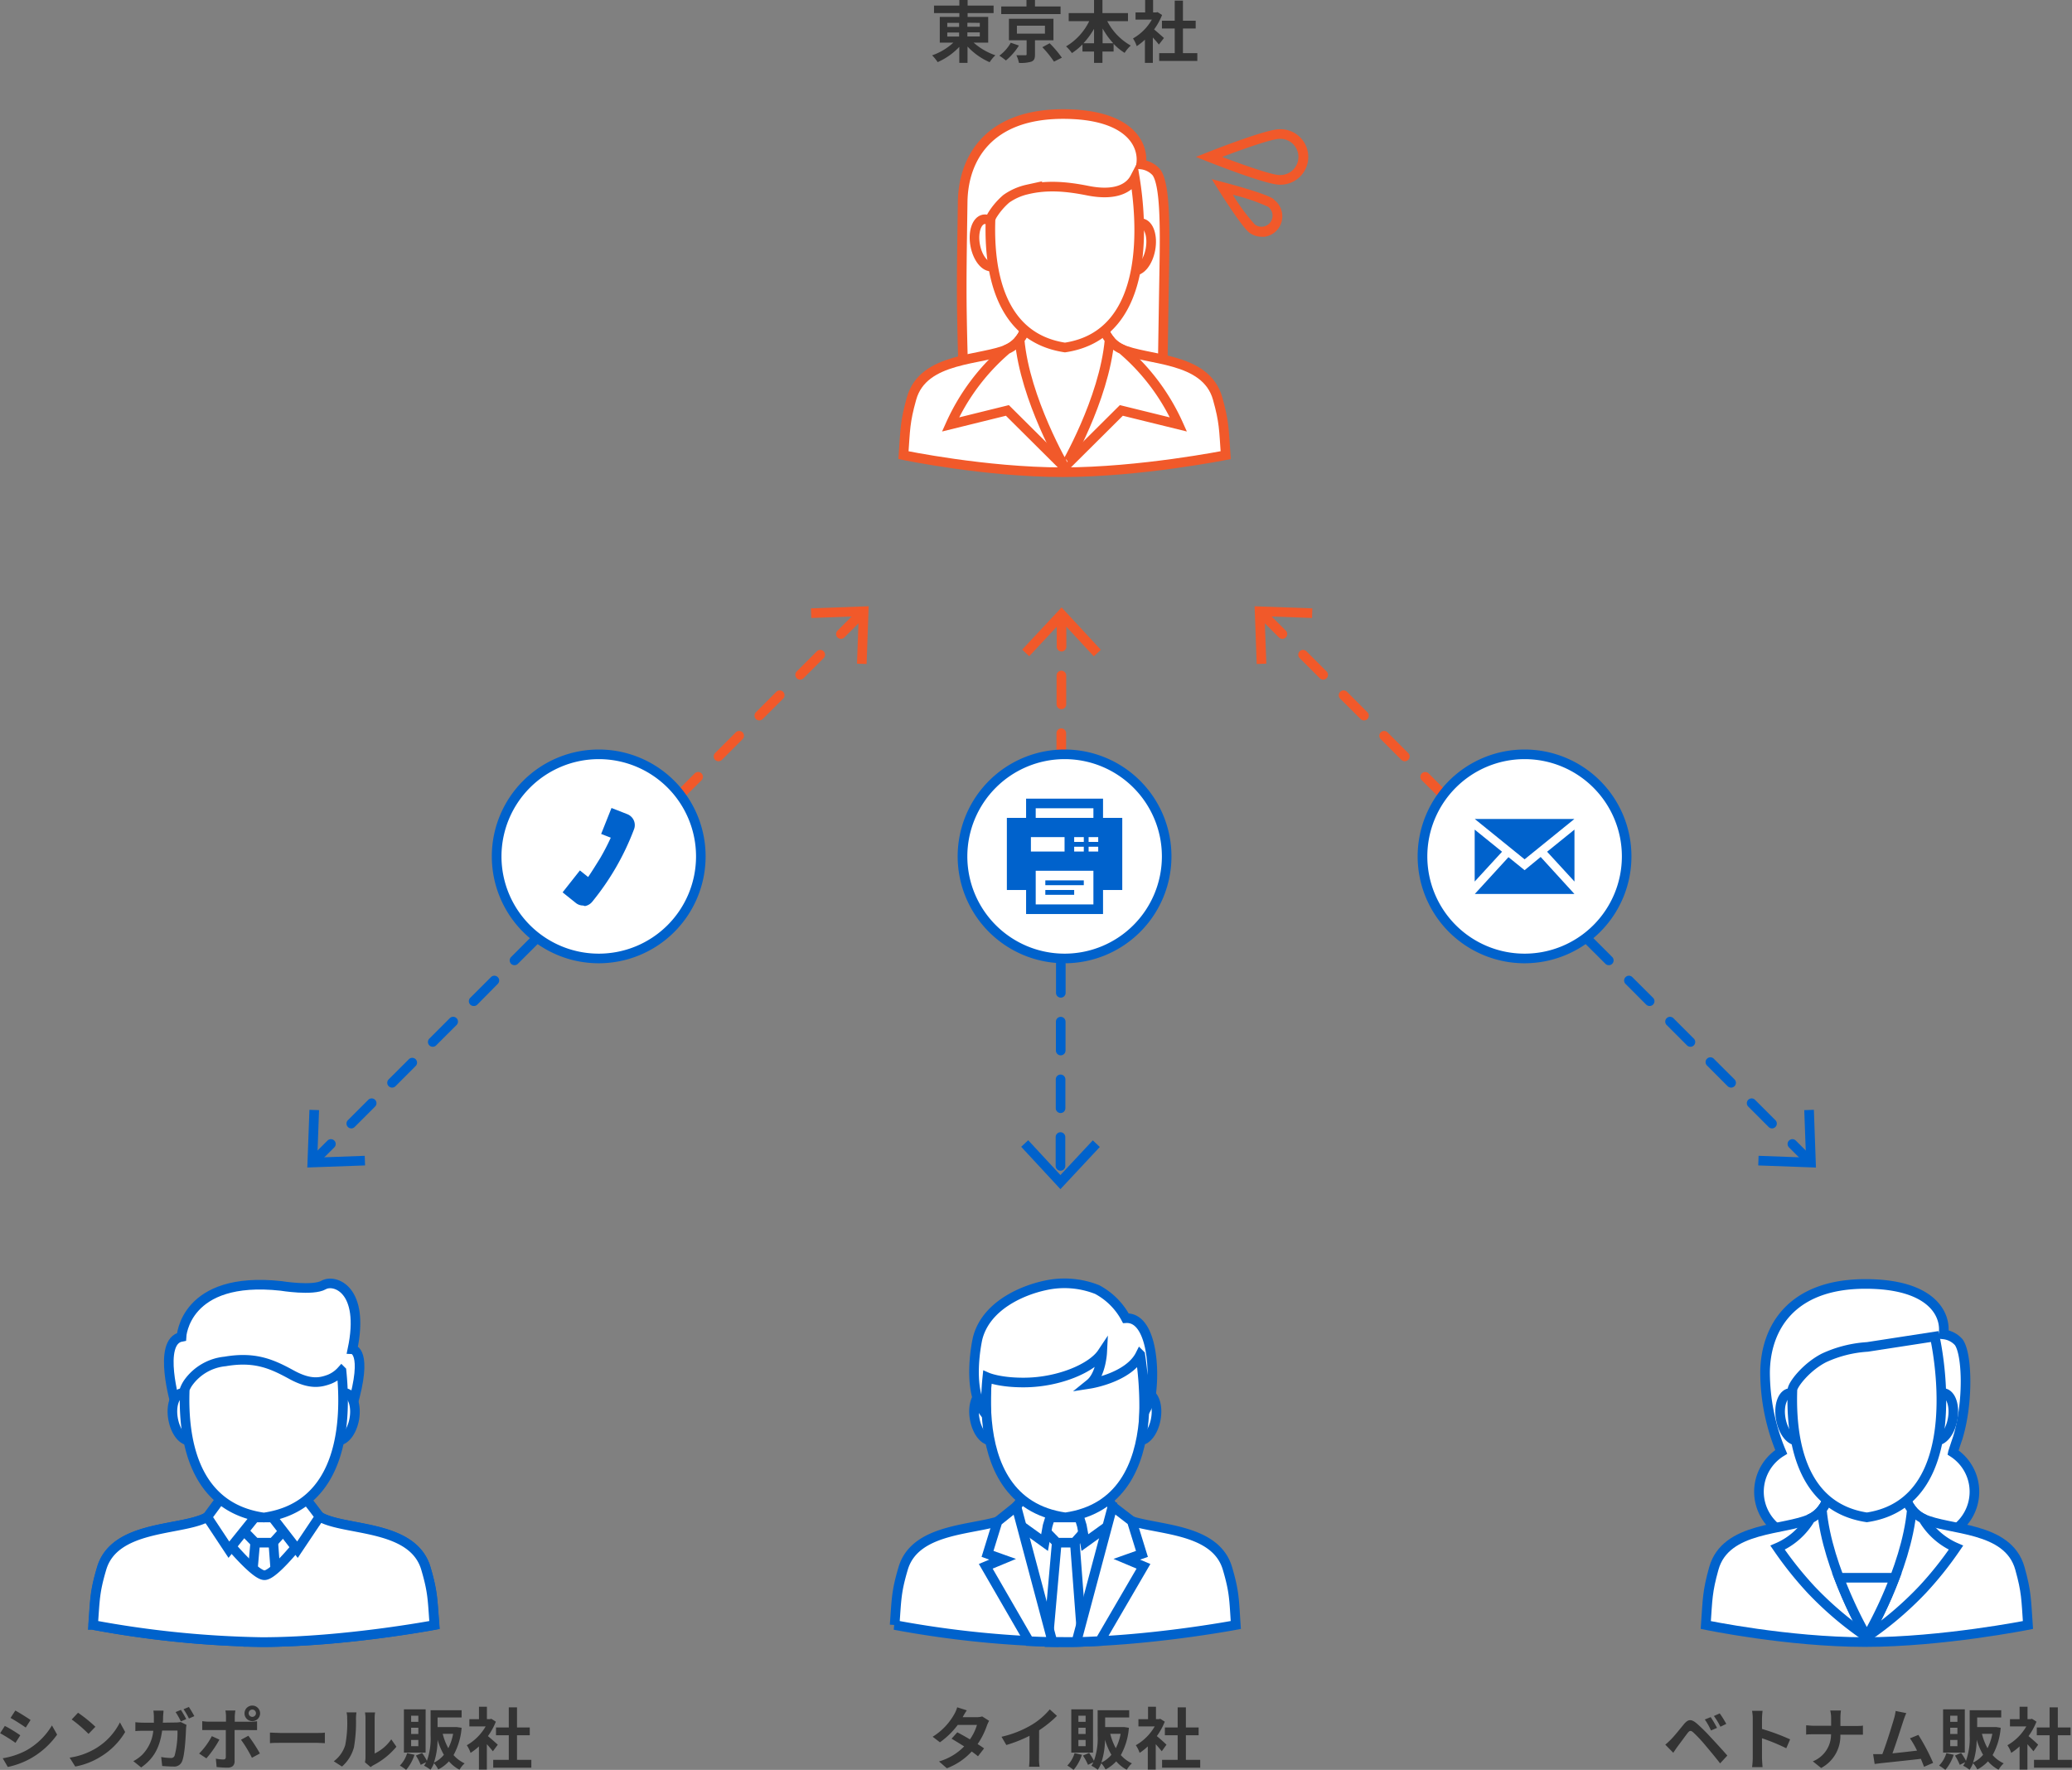 <svg xmlns="http://www.w3.org/2000/svg" xmlns:xlink="http://www.w3.org/1999/xlink" viewBox="0 0 430.9 368.14" width="430.9" height="368.14"><rect x="0" y="0" width="430.9" height="368.14" fill="#808080" stroke="none"/><defs><style>.cls-1{fill:#333;}.cls-2{fill:#0062cc;}.cls-3{fill:#f1592a;}.cls-4,.cls-6,.cls-7{fill:#fff;}.cls-5{fill:url(#名称未設定グラデーション_138);}.cls-6{stroke:#f1592a;}.cls-6,.cls-7{stroke-miterlimit:10;stroke-width:2px;}.cls-7{stroke:#0062cc;}</style><linearGradient id="名称未設定グラデーション_138" x1="378.65" y1="236.84" x2="259.92" y2="236.84" gradientUnits="userSpaceOnUse"><stop offset="0" stop-color="#0062cc"/><stop offset="0.5" stop-color="#0062cc"/><stop offset="0.51" stop-color="#f1592a"/><stop offset="1" stop-color="#f1592a"/></linearGradient></defs><g id="レイヤー_2" data-name="レイヤー 2"><g id="レイヤー_1-2" data-name="レイヤー 1"><path class="cls-1" d="M202.48,8.87A13.52,13.52,0,0,0,207,11.5a7.41,7.41,0,0,0-1.19,1.44,13.88,13.88,0,0,1-4.6-3.26v3.4H199.5V9.75A13.85,13.85,0,0,1,195,12.92a9.09,9.09,0,0,0-1.15-1.41,12.59,12.59,0,0,0,4.41-2.64h-2.82V3.52h4.07v-.8h-5.27V1.16h5.27V0h1.72V1.16h5.4V2.72h-5.4v.8h4.28V8.87ZM197,5.59h2.46V4.76H197Zm0,2h2.46V6.77H197Zm4.18-2.86v.83h2.58V4.76Zm2.58,2h-2.58v.85h2.58Z"/><path class="cls-1" d="M211.9,9.47a12.75,12.75,0,0,1-2.71,3.11,13.12,13.12,0,0,0-1.36-1,8.58,8.58,0,0,0,2.37-2.69Zm8.66-6.54H208.22V1.34h5.25V0h1.77V1.34h5.32Zm-5.32,5.45v2.95c0,.84-.16,1.26-.77,1.5a7.65,7.65,0,0,1-2.57.25,6.2,6.2,0,0,0-.53-1.59c.72,0,1.6,0,1.82,0s.31,0,.31-.23V8.38h-3.68V3.91h9.26V8.38ZM211.48,7h5.83V5.34h-5.83Zm6.81,2a22.59,22.59,0,0,1,2.54,3l-1.64.82a21.67,21.67,0,0,0-2.42-3Z"/><path class="cls-1" d="M230.27,4.4a12.29,12.29,0,0,0,4.89,5.08A7,7,0,0,0,233.88,11a11.57,11.57,0,0,1-2.29-1.88v1.6h-2.32v2.36h-1.75V10.72h-2.41V9.24a12.69,12.69,0,0,1-2.19,1.8,8.11,8.11,0,0,0-1.22-1.39,12.41,12.41,0,0,0,4.82-5.25h-4.27V2.72h5.27V0h1.75V2.72h5.31V4.4ZM227.52,9V6A16.72,16.72,0,0,1,225.32,9Zm4,0a15.82,15.82,0,0,1-2.22-3.08V9Z"/><path class="cls-1" d="M241,9.27c-.29-.39-.77-.95-1.25-1.47v5.28h-1.65V8.25A11.83,11.83,0,0,1,236.4,9.6,6.73,6.73,0,0,0,235.62,8a10.46,10.46,0,0,0,3.92-3.92h-3.39V2.59h2V0h1.65V2.59h.63l.3-.07.94.6a13.5,13.5,0,0,1-1.66,3c.67.55,1.75,1.51,2.05,1.79Zm8,1.78v1.63h-7.93V11.05h3.23V5.93h-2.66V4.31h2.66V.13h1.71V4.31h2.65V5.93h-2.65v5.12Z"/><path class="cls-1" d="M4.22,360.94l-1,1.57a34.76,34.76,0,0,0-3.19-2L1,359C2,359.47,3.5,360.44,4.22,360.94Zm1.13,3.21a14.25,14.25,0,0,0,5.45-5.26l1.08,1.91a17,17,0,0,1-5.58,5,16.83,16.83,0,0,1-4.68,1.73L.57,365.72A15.87,15.87,0,0,0,5.35,364.15Zm1-6.38-1,1.56c-.78-.55-2.24-1.5-3.16-2l1-1.54C4.1,356.29,5.65,357.27,6.37,357.77Z"/><path class="cls-1" d="M19.84,363.71a13.26,13.26,0,0,0,5.1-5.45l1.09,2a14.9,14.9,0,0,1-5.18,5.18,15.08,15.08,0,0,1-5.2,2l-1.17-1.85A14.53,14.53,0,0,0,19.84,363.71Zm0-4.54-1.43,1.48a28.57,28.57,0,0,0-3.5-3l1.32-1.4A29.38,29.38,0,0,1,19.84,359.17Z"/><path class="cls-1" d="M36.52,358.28a5.44,5.44,0,0,0,1.06-.1l1.21.6a4.65,4.65,0,0,0-.1.73c-.06,1.51-.23,5.43-.83,6.86a1.74,1.74,0,0,1-1.81,1.07c-.79,0-1.63-.06-2.32-.11l-.21-1.87a12.28,12.28,0,0,0,2,.2.74.74,0,0,0,.8-.5,19.09,19.09,0,0,0,.59-5.2H33.72c-.52,3.71-1.85,5.9-4.36,7.67l-1.63-1.31A8,8,0,0,0,29.57,365a8.3,8.3,0,0,0,2.31-5H30c-.47,0-1.25,0-1.85.07v-1.85a17.17,17.17,0,0,0,1.85.1h2c0-.39,0-.8,0-1.22a9.71,9.71,0,0,0-.1-1.29H34c0,.34-.07.92-.08,1.26s0,.84-.06,1.25Zm1.09-.23a16.22,16.22,0,0,0-1.09-1.94l1.1-.45a20.7,20.7,0,0,1,1.11,1.92Zm1.67-3c.36.54.88,1.42,1.13,1.91l-1.12.49a14.26,14.26,0,0,0-1.12-1.93Z"/><path class="cls-1" d="M45.63,361.84a21.73,21.73,0,0,1-2.71,3.9l-1.51-1a14.76,14.76,0,0,0,2.64-3.62Zm3.16-2v6.51c0,.81-.46,1.32-1.45,1.32a21.36,21.36,0,0,1-2.29-.13l-.16-1.74a8.78,8.78,0,0,0,1.55.17c.36,0,.5-.14.52-.5,0-.52,0-5,0-5.62H43.42c-.43,0-1,0-1.36,0V358a10.11,10.11,0,0,0,1.36.11H47V357a8.12,8.12,0,0,0-.12-1.22h2.07a10.89,10.89,0,0,0-.13,1.22v1.12h3.27a10.15,10.15,0,0,0,1.37-.1v1.84c-.43,0-1,0-1.36,0Zm2.86,1.2a32.28,32.28,0,0,1,2.4,3.68l-1.66.9a25.65,25.65,0,0,0-2.27-3.75Zm-.8-4.69A1.62,1.62,0,1,1,52.48,358,1.61,1.61,0,0,1,50.85,356.36Zm.86,0a.76.76,0,1,0,1.52,0,.76.76,0,1,0-1.52,0Z"/><path class="cls-1" d="M56.14,360.38c.5,0,1.53.08,2.26.08h7.52c.64,0,1.27,0,1.64-.08v2.2c-.34,0-1-.07-1.64-.07H58.4c-.8,0-1.74,0-2.26.07Z"/><path class="cls-1" d="M69.41,366.35A6.62,6.62,0,0,0,71.79,363a23.72,23.72,0,0,0,.41-5.55,4.75,4.75,0,0,0-.13-1.27h2.06a9.27,9.27,0,0,0-.1,1.26,30.72,30.72,0,0,1-.42,6,8.06,8.06,0,0,1-2.49,4Zm6.49.21a5.93,5.93,0,0,0,.11-1v-8.17a6.59,6.59,0,0,0-.11-1.2H78a8.14,8.14,0,0,0-.09,1.22v7.32a8.88,8.88,0,0,0,3.46-2.95l1.07,1.54a15.4,15.4,0,0,1-4.74,3.82,3.65,3.65,0,0,0-.62.42Z"/><path class="cls-1" d="M86.2,365a9.29,9.29,0,0,1-1.74,3.14,10.73,10.73,0,0,0-1.3-.9,6.25,6.25,0,0,0,1.51-2.59Zm2.31-.46H84v-9h4.52ZM87,356.86h-1.5v1.28H87Zm0,2.51h-1.5v1.3H87Zm0,2.54h-1.5v1.3H87Zm9-2.53a14,14,0,0,1-1.68,5.68,7,7,0,0,0,2.31,1.72,5.49,5.49,0,0,0-1.07,1.33,7.56,7.56,0,0,1-2.2-1.75,8,8,0,0,1-2.22,1.69,5.78,5.78,0,0,0-.89-1.3,6.62,6.62,0,0,1-.73,1.37,6.87,6.87,0,0,0-1.33-.85,5,5,0,0,0,.43-.73l-1.13.55a10.37,10.37,0,0,0-1-1.93l1.29-.55a12.31,12.31,0,0,1,1,1.64,13.78,13.78,0,0,0,.77-5.27v-5.25H96v1.5H91v2h3.7l.26,0ZM92.31,365A14.31,14.31,0,0,1,91,361.89a15.47,15.47,0,0,1-.76,4.75A6.18,6.18,0,0,0,92.31,365Zm-.24-4.37a12.33,12.33,0,0,0,1.16,3,10.72,10.72,0,0,0,1-3Z"/><path class="cls-1" d="M102.5,364.27c-.3-.39-.77-.95-1.25-1.47v5.28H99.6v-4.83a11.83,11.83,0,0,1-1.74,1.35,6.73,6.73,0,0,0-.78-1.59,10.6,10.6,0,0,0,3.92-3.92H97.61v-1.5h2V355h1.65v2.58h.63l.29-.07.94.6a13.47,13.47,0,0,1-1.65,3c.67.55,1.75,1.51,2.05,1.79Zm8,1.78v1.63h-7.93v-1.63h3.24v-5.12h-2.66v-1.62h2.66v-4.18h1.71v4.18h2.65v1.62h-2.65v5.12Z"/><path class="cls-1" d="M205.7,357.93a7.08,7.08,0,0,0-.46,1,16,16,0,0,1-1.93,3.84c.52.32,1,.64,1.34.9l-1.27,1.64c-.34-.3-.79-.63-1.3-1a13.4,13.4,0,0,1-5.17,3.49l-1.63-1.42a11.85,11.85,0,0,0,5.23-3.13c-1-.62-1.91-1.19-2.62-1.6l1.19-1.33c.74.38,1.69.91,2.63,1.47a10.18,10.18,0,0,0,1.46-3h-4a16.7,16.7,0,0,1-3.7,3.61l-1.51-1.16a12.92,12.92,0,0,0,4.47-4.65,6.44,6.44,0,0,0,.63-1.47l2,.63c-.34.49-.7,1.13-.87,1.43h2.86a4.27,4.27,0,0,0,1.21-.16Z"/><path class="cls-1" d="M216.08,365.65a9.52,9.52,0,0,0,.12,1.83H214a17.12,17.12,0,0,0,.1-1.83v-4.6a27.8,27.8,0,0,1-4.82,1.91l-1-1.71a21.64,21.64,0,0,0,6.37-2.54,14.89,14.89,0,0,0,3.66-3.16l1.5,1.35a23.34,23.34,0,0,1-3.71,3Z"/><path class="cls-1" d="M225,365a9.29,9.29,0,0,1-1.74,3.14,10.73,10.73,0,0,0-1.3-.9,6.25,6.25,0,0,0,1.51-2.59Zm2.31-.46h-4.52v-9h4.52Zm-1.54-7.68h-1.5v1.28h1.5Zm0,2.51h-1.5v1.3h1.5Zm0,2.54h-1.5v1.3h1.5Zm9-2.53a14,14,0,0,1-1.68,5.68,7,7,0,0,0,2.31,1.72,5.49,5.49,0,0,0-1.07,1.33,7.56,7.56,0,0,1-2.2-1.75,8,8,0,0,1-2.22,1.69,5.78,5.78,0,0,0-.89-1.3,6.62,6.62,0,0,1-.73,1.37,6.87,6.87,0,0,0-1.33-.85,5,5,0,0,0,.43-.73l-1.13.55a10.37,10.37,0,0,0-1.05-1.93l1.29-.55a12.31,12.31,0,0,1,1,1.64,13.78,13.78,0,0,0,.77-5.27v-5.25h6.56v1.5h-5v2h3.7l.26,0ZM231.13,365a14.31,14.31,0,0,1-1.33-3.13,15.78,15.78,0,0,1-.76,4.75A6.18,6.18,0,0,0,231.13,365Zm-.24-4.37a12.33,12.33,0,0,0,1.16,3,11.07,11.07,0,0,0,1-3Z"/><path class="cls-1" d="M241.6,364.27c-.3-.39-.77-.95-1.25-1.47v5.28H238.7v-4.83A11.83,11.83,0,0,1,237,364.6a6.38,6.38,0,0,0-.79-1.59,10.55,10.55,0,0,0,3.93-3.92h-3.39v-1.5h2V355h1.65v2.58H241l.29-.07.94.6a13.47,13.47,0,0,1-1.65,3c.67.55,1.75,1.51,2,1.79Zm8,1.78v1.63h-7.93v-1.63h3.24v-5.12h-2.66v-1.62h2.66v-4.18h1.71v4.18h2.65v1.62h-2.65v5.12Z"/><path class="cls-1" d="M347.48,361.82c.65-.64,1.74-2,2.69-3.16s1.6-1.1,2.75-.13a38.27,38.27,0,0,1,2.86,2.84c.93,1,2.43,2.62,3.44,3.79l-1.5,1.62c-.89-1.15-2.17-2.7-3-3.67a29.4,29.4,0,0,0-2.58-2.77c-.49-.42-.73-.42-1.14.08-.54.7-1.55,2.09-2.13,2.86-.32.43-.65.94-.89,1.3l-1.66-1.69C346.75,362.54,347.06,362.24,347.48,361.82Zm9.6-2.42-1.26.54a13.48,13.48,0,0,0-1.28-2.28l1.22-.5A22.69,22.69,0,0,1,357.08,359.4Zm1.92-.83-1.22.59a14.81,14.81,0,0,0-1.35-2.23l1.21-.54A19.43,19.43,0,0,1,359,358.57Z"/><path class="cls-1" d="M371.48,363.64a40,40,0,0,0-5.05-2.08v4c0,.41.07,1.39.12,2h-2.18a15.84,15.84,0,0,0,.14-2v-8a9.67,9.67,0,0,0-.14-1.7h2.18a17,17,0,0,0-.12,1.7v2.06a45.24,45.24,0,0,1,5.85,2.17Z"/><path class="cls-1" d="M385.89,359c.65,0,1.23,0,1.53-.08v1.9c-.3,0-1,0-1.54,0h-3.15a7.54,7.54,0,0,1-4,6.92L377,366.36a6,6,0,0,0,3.79-5.63h-3.57c-.62,0-1.18,0-1.61.07v-1.93c.42,0,1,.09,1.55.09h3.65v-1.54a6.88,6.88,0,0,0-.19-1.64h2.23a11.57,11.57,0,0,0-.11,1.66V359Z"/><path class="cls-1" d="M400.13,367.49c-.18-.47-.41-1.05-.66-1.65-2.28.27-6.53.72-8.29.9l-1.32.17-.32-2.05h1.54l.38,0c.81-2.07,2-5.91,2.42-7.36a10.51,10.51,0,0,0,.34-1.62l2.22.45q-.29.63-.6,1.56c-.45,1.37-1.58,4.93-2.28,6.81,1.71-.17,3.7-.4,5.11-.57a17.69,17.69,0,0,0-1.47-2.56l1.75-.71a42.29,42.29,0,0,1,3.07,5.82Z"/><path class="cls-1" d="M406.3,365a9.29,9.29,0,0,1-1.74,3.14,10.73,10.73,0,0,0-1.3-.9,6.25,6.25,0,0,0,1.51-2.59Zm2.31-.46h-4.52v-9h4.52Zm-1.54-7.68h-1.5v1.28h1.5Zm0,2.51h-1.5v1.3h1.5Zm0,2.54h-1.5v1.3h1.5Zm9-2.53a14,14,0,0,1-1.68,5.68,7,7,0,0,0,2.31,1.72,5.49,5.49,0,0,0-1.07,1.33,7.56,7.56,0,0,1-2.2-1.75,8,8,0,0,1-2.22,1.69,5.78,5.78,0,0,0-.89-1.3,6.62,6.62,0,0,1-.73,1.37,6.87,6.87,0,0,0-1.33-.85,5,5,0,0,0,.43-.73l-1.13.55a11,11,0,0,0-1-1.93l1.29-.55a12.31,12.31,0,0,1,1,1.64,13.78,13.78,0,0,0,.77-5.27v-5.25h6.56v1.5h-5v2h3.7l.26,0ZM412.41,365a14.31,14.31,0,0,1-1.33-3.13,15.78,15.78,0,0,1-.76,4.75A6.18,6.18,0,0,0,412.41,365Zm-.24-4.37a12.33,12.33,0,0,0,1.16,3,11.07,11.07,0,0,0,1-3Z"/><path class="cls-1" d="M422.88,364.27c-.3-.39-.78-.95-1.25-1.47v5.28H420v-4.83a11.83,11.83,0,0,1-1.74,1.35,6.38,6.38,0,0,0-.79-1.59,10.55,10.55,0,0,0,3.93-3.92H418v-1.5h2V355h1.65v2.58h.63l.29-.07.94.6a13.47,13.47,0,0,1-1.65,3c.67.55,1.75,1.51,2,1.79Zm8,1.78v1.63H423v-1.63h3.24v-5.12h-2.66v-1.62h2.66v-4.18h1.71v4.18h2.65v1.62h-2.65v5.12Z"/><path class="cls-2" d="M65.45,242.31a1,1,0,0,1-.71-.29,1,1,0,0,1,0-1.42l3.37-3.36a1,1,0,0,1,1.41,0,1,1,0,0,1,0,1.42L66.16,242A1,1,0,0,1,65.45,242.31Z"/><path class="cls-2" d="M73.06,234.71a1,1,0,0,1-.71-.3,1,1,0,0,1,0-1.41l4.24-4.24a1,1,0,0,1,1.41,0,1,1,0,0,1,0,1.41l-4.24,4.24A1,1,0,0,1,73.06,234.71Z"/><path class="cls-2" d="M81.54,226.22a1,1,0,0,1-.71-.29,1,1,0,0,1,0-1.42l4.25-4.24a1,1,0,0,1,1.41,1.41l-4.24,4.25A1,1,0,0,1,81.54,226.22Z"/><path class="cls-2" d="M90,217.73a1,1,0,0,1-.71-.29,1,1,0,0,1,0-1.41l4.24-4.24a1,1,0,0,1,1.42,0,1,1,0,0,1,0,1.41l-4.25,4.24A1,1,0,0,1,90,217.73Z"/><path class="cls-2" d="M98.51,209.25a1,1,0,0,1-.71-.29,1,1,0,0,1,0-1.42l4.25-4.24a1,1,0,1,1,1.41,1.41L99.22,209A1,1,0,0,1,98.51,209.25Z"/><path class="cls-2" d="M107,200.76a1,1,0,0,1-.71-.29,1,1,0,0,1,0-1.41l4.24-4.25a1,1,0,1,1,1.42,1.42l-4.25,4.24A1,1,0,0,1,107,200.76Z"/><path class="cls-3" d="M115.48,192.28a1,1,0,0,1-.71-.29,1,1,0,0,1,0-1.42l4.25-4.24a1,1,0,0,1,1.41,1.41L116.19,192A1,1,0,0,1,115.48,192.28Z"/><path class="cls-3" d="M124,183.79a1,1,0,0,1-.71-.29,1,1,0,0,1,0-1.41l4.24-4.25a1,1,0,0,1,1.42,1.42l-4.25,4.24A1,1,0,0,1,124,183.79Z"/><path class="cls-3" d="M132.45,175.31a1,1,0,0,1-.7-.29,1,1,0,0,1,0-1.42l4.24-4.24a1,1,0,0,1,1.41,1.41L133.16,175A1,1,0,0,1,132.45,175.31Z"/><path class="cls-3" d="M140.94,166.82a1,1,0,0,1-.71-.29,1,1,0,0,1,0-1.41l4.24-4.25a1,1,0,1,1,1.42,1.42l-4.25,4.24A1,1,0,0,1,140.94,166.82Z"/><path class="cls-3" d="M149.42,158.34a1,1,0,0,1-.7-.29,1,1,0,0,1,0-1.42l4.24-4.24a1,1,0,1,1,1.41,1.41l-4.24,4.25A1,1,0,0,1,149.42,158.34Z"/><path class="cls-3" d="M157.91,149.85a1,1,0,0,1-.71-.29,1,1,0,0,1,0-1.41l4.24-4.25a1,1,0,0,1,1.42,1.42l-4.25,4.24A1,1,0,0,1,157.91,149.85Z"/><path class="cls-3" d="M166.39,141.37a1,1,0,0,1-.7-.3,1,1,0,0,1,0-1.41l4.24-4.24a1,1,0,0,1,1.41,1.41l-4.24,4.24A1,1,0,0,1,166.39,141.37Z"/><path class="cls-3" d="M174.88,132.88a1,1,0,0,1-.71-.29,1,1,0,0,1,0-1.41l4.24-4.25a1,1,0,1,1,1.42,1.42l-4.24,4.24A1,1,0,0,1,174.88,132.88Z"/><polygon class="cls-3" points="168.65 126.54 168.72 128.54 178.58 128.18 178.22 138.04 180.22 138.11 180.65 126.1 168.65 126.54"/><polygon class="cls-2" points="64.35 230.84 66.35 230.91 65.99 240.77 75.85 240.41 75.92 242.41 63.91 242.84 64.35 230.84"/><circle class="cls-4" cx="124.51" cy="178.12" r="21.22"/><path class="cls-2" d="M124.51,157.9a20.23,20.23,0,1,1-20.22,20.22,20.25,20.25,0,0,1,20.22-20.22m0-2a22.23,22.23,0,1,0,22.23,22.22,22.22,22.22,0,0,0-22.23-22.22Z"/><path class="cls-2" d="M376.12,242.31a1,1,0,0,1-.71-.29l-3.36-3.36a1,1,0,0,1,0-1.42,1,1,0,0,1,1.41,0l3.37,3.36a1,1,0,0,1,0,1.42A1,1,0,0,1,376.12,242.31Z"/><path class="cls-2" d="M368.52,234.71a1,1,0,0,1-.71-.3l-4.24-4.24a1,1,0,0,1,0-1.41,1,1,0,0,1,1.41,0l4.24,4.24a1,1,0,0,1,0,1.41A1,1,0,0,1,368.52,234.71Z"/><path class="cls-2" d="M360,226.22a1,1,0,0,1-.71-.29l-4.24-4.25a1,1,0,1,1,1.41-1.41l4.25,4.24a1,1,0,0,1,0,1.42A1,1,0,0,1,360,226.22Z"/><path class="cls-2" d="M351.54,217.73a1,1,0,0,1-.7-.29l-4.24-4.24a1,1,0,0,1,0-1.41,1,1,0,0,1,1.41,0l4.24,4.24a1,1,0,0,1,0,1.41A1,1,0,0,1,351.54,217.73Z"/><path class="cls-2" d="M343.06,209.25a1,1,0,0,1-.71-.29l-4.24-4.25a1,1,0,1,1,1.41-1.41l4.25,4.24a1,1,0,0,1,0,1.42A1,1,0,0,1,343.06,209.25Z"/><path class="cls-2" d="M334.57,200.76a1,1,0,0,1-.7-.29l-4.25-4.24a1,1,0,0,1,1.42-1.42l4.24,4.25a1,1,0,0,1,0,1.41A1,1,0,0,1,334.57,200.76Z"/><path class="cls-3" d="M326.09,192.28a1,1,0,0,1-.71-.29l-4.24-4.25a1,1,0,0,1,1.41-1.41l4.25,4.24a1,1,0,0,1,0,1.42A1,1,0,0,1,326.09,192.28Z"/><path class="cls-3" d="M317.6,183.79a1,1,0,0,1-.7-.29l-4.25-4.24a1,1,0,0,1,1.42-1.42l4.24,4.25a1,1,0,0,1,0,1.41A1,1,0,0,1,317.6,183.79Z"/><path class="cls-3" d="M309.12,175.31a1,1,0,0,1-.71-.29l-4.24-4.25a1,1,0,1,1,1.41-1.41l4.25,4.24a1,1,0,0,1,0,1.42A1,1,0,0,1,309.12,175.31Z"/><path class="cls-3" d="M300.63,166.82a1,1,0,0,1-.7-.29l-4.25-4.24a1,1,0,1,1,1.42-1.42l4.24,4.25a1,1,0,0,1,0,1.41A1,1,0,0,1,300.63,166.82Z"/><path class="cls-3" d="M292.15,158.34a1,1,0,0,1-.71-.29l-4.24-4.25a1,1,0,1,1,1.41-1.41l4.24,4.24a1,1,0,0,1,0,1.42A1,1,0,0,1,292.15,158.34Z"/><path class="cls-3" d="M283.66,149.85a1,1,0,0,1-.7-.29l-4.25-4.24a1,1,0,1,1,1.42-1.42l4.24,4.25a1,1,0,0,1,0,1.41A1,1,0,0,1,283.66,149.85Z"/><path class="cls-3" d="M275.18,141.37a1,1,0,0,1-.71-.3l-4.24-4.24a1,1,0,0,1,1.41-1.41l4.24,4.24a1,1,0,0,1,0,1.41A1,1,0,0,1,275.18,141.37Z"/><path class="cls-3" d="M266.69,132.88a1,1,0,0,1-.71-.29l-4.24-4.24a1,1,0,0,1,1.42-1.42l4.24,4.25a1,1,0,0,1,0,1.41A1,1,0,0,1,266.69,132.88Z"/><polygon class="cls-3" points="261.35 138.11 263.35 138.04 262.99 128.18 272.85 128.54 272.92 126.54 260.91 126.11 261.35 138.11"/><polygon class="cls-5" points="365.65 242.41 365.72 240.41 375.58 240.77 375.22 230.91 377.22 230.84 377.65 242.85 365.65 242.41"/><path class="cls-4" d="M317.06,199.35a21.23,21.23,0,1,1,21.22-21.23A21.25,21.25,0,0,1,317.06,199.35Z"/><path class="cls-2" d="M317.06,157.9a20.23,20.23,0,1,1-20.23,20.22,20.24,20.24,0,0,1,20.23-20.22m0-2a22.23,22.23,0,1,0,22.22,22.22,22.22,22.22,0,0,0-22.22-22.22Z"/><path class="cls-2" d="M220.54,243.51h0a1,1,0,0,1-1-1v-6a1,1,0,0,1,1-1h0a1,1,0,0,1,1,1v6A1,1,0,0,1,220.54,243.51Z"/><path class="cls-2" d="M220.56,231.51h0a1,1,0,0,1-1-1v-6a1,1,0,0,1,1-1h0a1,1,0,0,1,1,1v6A1,1,0,0,1,220.56,231.51Z"/><path class="cls-2" d="M220.59,219.51h0a1,1,0,0,1-1-1v-6a1,1,0,0,1,1-1h0a1,1,0,0,1,1,1v6A1,1,0,0,1,220.59,219.51Z"/><path class="cls-2" d="M220.61,207.51h0a1,1,0,0,1-1-1v-6a1,1,0,0,1,1-1h0a1,1,0,0,1,1,1v6A1,1,0,0,1,220.61,207.51Z"/><path class="cls-3" d="M220.63,195.51h0a1,1,0,0,1-1-1l0-6a1,1,0,0,1,1-1h0a1,1,0,0,1,1,1l0,6A1,1,0,0,1,220.63,195.51Z"/><path class="cls-3" d="M220.66,183.51h0a1,1,0,0,1-1-1v-6a1,1,0,0,1,1-1h0a1,1,0,0,1,1,1v6A1,1,0,0,1,220.66,183.51Z"/><path class="cls-3" d="M220.68,171.51h0a1,1,0,0,1-1-1l0-6a1,1,0,0,1,1-1h0a1,1,0,0,1,1,1l0,6A1,1,0,0,1,220.68,171.51Z"/><path class="cls-3" d="M220.71,159.51h0a1,1,0,0,1-1-1v-6a1,1,0,0,1,1-1h0a1,1,0,0,1,1,1v6A1,1,0,0,1,220.71,159.51Z"/><path class="cls-3" d="M220.73,147.51h0a1,1,0,0,1-1-1l0-6a1,1,0,0,1,1-1h0a1,1,0,0,1,1,1l0,6A1,1,0,0,1,220.73,147.51Z"/><path class="cls-3" d="M220.76,135.51h0a1,1,0,0,1-1-1v-6a1,1,0,0,1,1-1h0a1,1,0,0,1,1,1v6A1,1,0,0,1,220.76,135.51Z"/><polygon class="cls-3" points="212.58 135.12 214.04 136.49 220.77 129.28 227.47 136.52 228.93 135.16 220.77 126.34 212.58 135.12"/><polygon class="cls-2" points="212.37 238.53 213.83 237.17 220.53 244.41 227.26 237.2 228.72 238.57 220.53 247.34 212.37 238.53"/><circle class="cls-4" cx="221.39" cy="178.12" r="21.22"/><path class="cls-2" d="M221.39,157.9a20.23,20.23,0,1,1-20.22,20.22,20.25,20.25,0,0,1,20.22-20.22m0-2a22.23,22.23,0,1,0,22.23,22.22,22.22,22.22,0,0,0-22.23-22.22Z"/><path class="cls-2" d="M121.27,188.35a2.42,2.42,0,0,1-1.54-.55L117,185.61a0,0,0,0,1,0,0l3.6-4.56s0,0,0,0l1.71,1.37h0c.8-1.15,2.55-4,2.55-4,.8-1.38,1.52-2.78,2.16-4.18,0,0,0,0,0,0l-2-.78s0,0,0,0l2.15-5.4s0,0,0,0l3.19,1.25a2.54,2.54,0,0,1,1.27,1,2.43,2.43,0,0,1,.22,2.19,53.73,53.73,0,0,1-3.74,7.9,54.35,54.35,0,0,1-4.92,7.13,2.54,2.54,0,0,1-1.53.93A3.28,3.28,0,0,1,121.27,188.35Z"/><path class="cls-2" d="M229.39,170.12v-4h-16v4h-4v15h4v5h16v-5h4v-15Zm-14-2h12v2h-12Zm8,7v-1h2v1Zm2,1v1h-2v-1Zm-11-2h7v3h-7Zm13,14h-12v-7h12Zm1-11h-2v-1h2Zm0-2h-2v-1h2Zm-3,9h-8v-1h8Zm-2,2h-6v-1h6Z"/><path class="cls-2" d="M317.06,178.74l-10.36-8.39h20.71Zm-4.69-1.58-5.69-4.6v10.8Zm9.37,0,5.69,6.2v-10.8Zm-1.34,1.09L317.06,181l-3.35-2.71-7,7.65h20.71Z"/><path class="cls-6" d="M240.46,35.81a4.94,4.94,0,0,0-3.15-1.6c.64-4.26-2.59-10.49-16.23-10.49-15.58,0-20.76,9.33-20.88,18.29-.13,9.42-.27,16-.15,23.55.13,8.14.37,13.55.37,13.55h41.34s.08-6.07.37-23.4C242.28,46.88,242.3,38.21,240.46,35.81Z"/><path class="cls-6" d="M253.23,82.91c-2.46-8.83-14.82-7.85-20.15-10.38S228.58,61.48,227.9,60h-13c-.68,1.48.16,10-5.18,12.53S192,74.08,189.56,82.91c-1.36,4.87-1.29,6.36-1.67,11.76,0,0,17,3.55,33.12,3.55s33.89-3.55,33.89-3.55C254.52,89.27,254.59,87.78,253.23,82.91Z"/><path class="cls-6" d="M245.07,88.29a44.41,44.41,0,0,0-11.72-15.63l-.28-.13a7,7,0,0,1-3.2-3.26h-17a6.88,6.88,0,0,1-3.2,3.26l-.28.13a44.53,44.53,0,0,0-11.72,15.63l11.83-2.92,11.85,11.79,11.85-11.79Z"/><path class="cls-6" d="M230.75,70.66c-2.76-3.5-2.3-9.44-2.85-10.66h-13c-.56,1.22-.1,7.16-2.86,10.66,1.11,12.43,9.36,26.5,9.36,26.5S229.63,83.22,230.75,70.66Z"/><path class="cls-6" d="M229.63,68.75c-1.8-3.5-1.24-7.68-1.73-8.75h-13c-.49,1.07.05,5.29-1.75,8.8"/><ellipse class="cls-6" cx="236.57" cy="51.35" rx="5" ry="2.72" transform="translate(144.15 275.09) rotate(-79.8)"/><ellipse class="cls-6" cx="206.18" cy="51.35" rx="2.72" ry="5" transform="matrix(0.98, -0.18, 0.18, 0.98, -5.83, 37.31)"/><path class="cls-6" d="M236,37c-.8,1.53-3.16,4-9.87,2.64-4.19-.83-8.24-1.23-12.44-.24a12.22,12.22,0,0,0-4.41,1.94,14.69,14.69,0,0,0-3,3.55,5.1,5.1,0,0,0-.29.72.59.59,0,0,0,0,.13c-.36,10.33,1.75,24.47,15.48,26.54C239.94,69.52,237.27,44.81,236,37Z"/><path class="cls-7" d="M73.3,280.66c2.65-12.58-3.77-14.66-6-13.38s-8.85.19-8.85.19c-20.11-2.19-20.71,10.59-20.71,10.59-5.12.95-1.21,14.11-1.21,14.11l7.33,11.14H64.37l8.87-10.77C76.67,280.84,73.3,280.66,73.3,280.66Z"/><path class="cls-7" d="M88.57,326.24c-2.6-8.83-15.69-7.85-21.34-10.38s-4.77-11.05-5.49-12.53H48c-.72,1.48.17,10-5.48,12.53s-18.74,1.55-21.35,10.38c-1.44,4.87-1.37,6.36-1.77,11.76a209.31,209.31,0,0,0,35.09,3.55c17.12,0,35.89-3.55,35.89-3.55C89.94,332.6,90,331.11,88.57,326.24Z"/><path class="cls-7" d="M58.11,341.5l.14-1.87L56.83,320.8H53.08l-1.66,18.83.14,1.89c1,0,1.92,0,2.89,0C55.66,341.55,56.89,341.53,58.11,341.5Z"/><path class="cls-7" d="M88.57,326.24c-2.6-8.83-15.69-7.85-21.34-10.38a6.07,6.07,0,0,1-.76-.4h0S57.64,327.65,55,327.65s-11.9-12.11-11.9-12.11h0l-.62.32c-5.65,2.53-18.74,1.55-21.35,10.38-1.44,4.87-1.37,6.36-1.77,11.76a209.31,209.31,0,0,0,35.09,3.55c17.12,0,35.89-3.55,35.89-3.55C89.94,332.6,90,331.11,88.57,326.24Z"/><polygon class="cls-7" points="57.78 315.02 51.88 315.02 51.44 316.46 58.24 316.5 57.78 315.02"/><polygon class="cls-7" points="50.42 315.64 59.24 315.64 59.23 318.16 56.75 320.88 53.09 320.88 50.44 318.16 50.42 315.64"/><path class="cls-7" d="M53.38,315.15l-7.51-3.4s-.79,1.12-2.77,3.79l4.5,6.8Z"/><path class="cls-7" d="M56.3,315.15l7.29-3.4s.9,1.05,2.88,3.71l-4.61,6.88Z"/><path class="cls-7" d="M73.68,295.16c-.49,2.72-2.09,4.71-3.57,4.44s-2.28-2.68-1.79-5.4,2.09-4.71,3.56-4.44S74.16,292.44,73.68,295.16Z"/><path class="cls-7" d="M36,295.16c.49,2.72,2.08,4.71,3.56,4.44s2.28-2.68,1.79-5.4-2.08-4.71-3.56-4.44S35.5,292.44,36,295.16Z"/><path class="cls-7" d="M68.51,286.89c-1.74.63-3.86,1.24-7.84-.93s-7.54-3.87-13.85-2.78a10.7,10.7,0,0,0-7.64,4.38,6.5,6.5,0,0,0-.76,1.42.5.5,0,0,0,0,.12c-.39,10.33,1.85,24.47,16.44,26.54,16.62-2.35,17.22-20.28,16.16-30.51A6.82,6.82,0,0,1,68.51,286.89Z"/><path class="cls-7" d="M255.27,326.24c-2.61-8.83-15.7-7.85-21.35-10.38s-4.77-11.05-5.49-12.53H214.65c-.72,1.48.17,10-5.48,12.53s-18.74,1.55-21.35,10.38c-1.44,4.87-1.37,6.36-1.77,11.76a209.31,209.31,0,0,0,35.09,3.55C238.26,341.55,257,338,257,338,256.64,332.6,256.7,331.11,255.27,326.24Z"/><path class="cls-7" d="M225.11,341.49a96.85,96.85,0,0,0,6.17-27.94H211.77a96.08,96.08,0,0,0,6.18,28c1.06,0,2.12,0,3.19,0C222.46,341.55,223.78,341.53,225.11,341.49Z"/><polygon class="cls-7" points="224.47 315.02 218.58 315.02 218.13 316.46 224.93 316.5 224.47 315.02"/><polygon class="cls-7" points="218.58 315.02 218.13 316.46 218.39 316.63 218.58 315.02"/><polygon class="cls-7" points="224.93 316.5 224.28 315.07 224.55 316.72 224.93 316.5"/><path class="cls-7" d="M224.81,341.5l.13-1.87-1.42-18.83h-3.75l-1.66,18.83.14,1.89c1,0,1.92,0,2.89,0C222.35,341.55,223.58,341.53,224.81,341.5Z"/><polygon class="cls-7" points="217.11 315.64 225.93 315.64 225.43 318.65 223.44 320.88 219.79 320.88 217.62 318.65 217.11 315.64"/><path class="cls-7" d="M218.58,315l-6-3.27s-.79,1.12-2.77,3.79l7.42,5.34.63-3.49Z"/><path class="cls-7" d="M224.27,315l6-3.27s.79,1.12,2.77,3.79l-7.42,5.34-.63-3.49Z"/><path class="cls-7" d="M237.8,325.79l-3.47-1.46,3.15-1.12-2.11-6.82-4-3.07-7.52,28.2c1.64,0,3.27-.1,4.89-.18Z"/><path class="cls-7" d="M207.45,316.47l-2.08,6.74,3.14,1.12L205,325.79l9,15.58c1.62.08,3.25.13,4.88.16l-7.51-28.21Z"/><path class="cls-7" d="M240.37,295.16c-.49,2.72-2.09,4.71-3.57,4.44s-2.28-2.68-1.79-5.4,2.09-4.71,3.57-4.44S240.86,292.44,240.37,295.16Z"/><ellipse class="cls-7" cx="205.36" cy="294.68" rx="2.72" ry="5" transform="translate(-48.92 41.01) rotate(-10.2)"/><path class="cls-7" d="M236.55,278h-30s-8.42,34.29,15,37.61C245,312.32,236.55,278,236.55,278Z"/><path class="cls-7" d="M228.17,268.23a18.45,18.45,0,0,0-10.86-.85c-4.67,1-12.27,4.17-14,11,0,0-2.56,11.1,1.79,15.89a53.33,53.33,0,0,1,.23-7.79s2.61,1.15,7.88,1.08c7.06-.08,13.9-3,16-6.16,0,0-.24,4.57-2.54,6.43,0,0,8.07-1.26,10.46-6.05a71,71,0,0,1,.8,12,10.29,10.29,0,0,0,1.55-4.59c.67-6.42-.54-15.28-5.35-15A14.48,14.48,0,0,0,228.17,268.23Z"/><path class="cls-7" d="M406.15,302.05c.33-1,.65-2,1-3,2.24-7.29,2-17.5.17-19.9a4.92,4.92,0,0,0-3.15-1.6c.65-4.26-2.58-10.49-16.22-10.49-15.58,0-20.76,9.33-20.88,18.29A43,43,0,0,0,370.43,302a9.72,9.72,0,0,0,5.14,18,9.57,9.57,0,0,0,3.39-.62c1.34,2,2.28,3.11,2.28,3.11h14a24.76,24.76,0,0,0,2.42-3.05,9.62,9.62,0,0,0,3.23.56,9.72,9.72,0,0,0,5.25-17.9Z"/><path class="cls-7" d="M420.07,326.24c-2.46-8.83-14.82-7.85-20.15-10.38s-4.51-11.05-5.18-12.53h-13c-.68,1.48.15,10-5.18,12.53s-17.69,1.55-20.15,10.38c-1.36,4.87-1.29,6.36-1.67,11.76,0,0,17,3.55,33.12,3.55S421.74,338,421.74,338C421.36,332.6,421.43,331.11,420.07,326.24Z"/><path class="cls-7" d="M399.92,315.86a7,7,0,0,1-3.21-3.26h-17a6.88,6.88,0,0,1-3.2,3.26,14.63,14.63,0,0,1-6.84,6.05,74.89,74.89,0,0,0,7,8.77,71,71,0,0,0,11.55,9.81,71,71,0,0,0,11.55-9.81,73.53,73.53,0,0,0,7-8.77A14.64,14.64,0,0,1,399.92,315.86Z"/><path class="cls-7" d="M397.59,314c-2.76-3.5-2.3-9.44-2.85-10.66h-13c-.56,1.22-.1,7.16-2.86,10.66,1.11,12.43,9.36,26.5,9.36,26.5S396.47,326.55,397.59,314Z"/><path class="cls-7" d="M382.45,328.17a91.63,91.63,0,0,0,5.78,12.32,88.78,88.78,0,0,0,5.8-12.32Z"/><path class="cls-7" d="M406.08,295.16c-.48,2.72-2.08,4.71-3.56,4.44s-2.28-2.68-1.79-5.4,2.09-4.71,3.56-4.44S406.57,292.44,406.08,295.16Z"/><path class="cls-7" d="M370.34,295.16c.49,2.72,2.09,4.71,3.56,4.44s2.28-2.68,1.8-5.4-2.09-4.71-3.57-4.44S369.85,292.44,370.34,295.16Z"/><path class="cls-7" d="M402.35,278l-14,2.16a25.14,25.14,0,0,0-9,2.27c-3.72,1.89-6.55,5.59-6.59,6.64-.36,10.33,1.74,24.47,15.48,26.54C410.28,312.32,402.35,278,402.35,278Z"/><path class="cls-3" d="M266.06,26.88c-2.75,0-13.78,4.34-15,4.83l-2.35.93,2.35.93c1.25.5,12.28,4.84,15,4.84a5.77,5.77,0,1,0,0-11.53Zm0,9.53c-1.47,0-7.07-1.94-11.89-3.77,4.82-1.83,10.42-3.76,11.89-3.76a3.77,3.77,0,1,1,0,7.53Z"/><path class="cls-3" d="M264.89,41.42c-1.55-1.14-9-3.13-10.49-3.52L252,37.26l1.34,2.14c.81,1.3,4.95,7.82,6.49,9a4.27,4.27,0,0,0,2.54.84,4.89,4.89,0,0,0,.66,0,4.29,4.29,0,0,0,2.82-1.71,4.31,4.31,0,0,0-.92-6Zm-8.49-.9A39.82,39.82,0,0,1,263.7,43a2.3,2.3,0,0,1,.92,1.51,2.3,2.3,0,0,1-2.28,2.65h0a2.27,2.27,0,0,1-1.36-.45A39.84,39.84,0,0,1,256.4,40.52Z"/></g></g></svg>